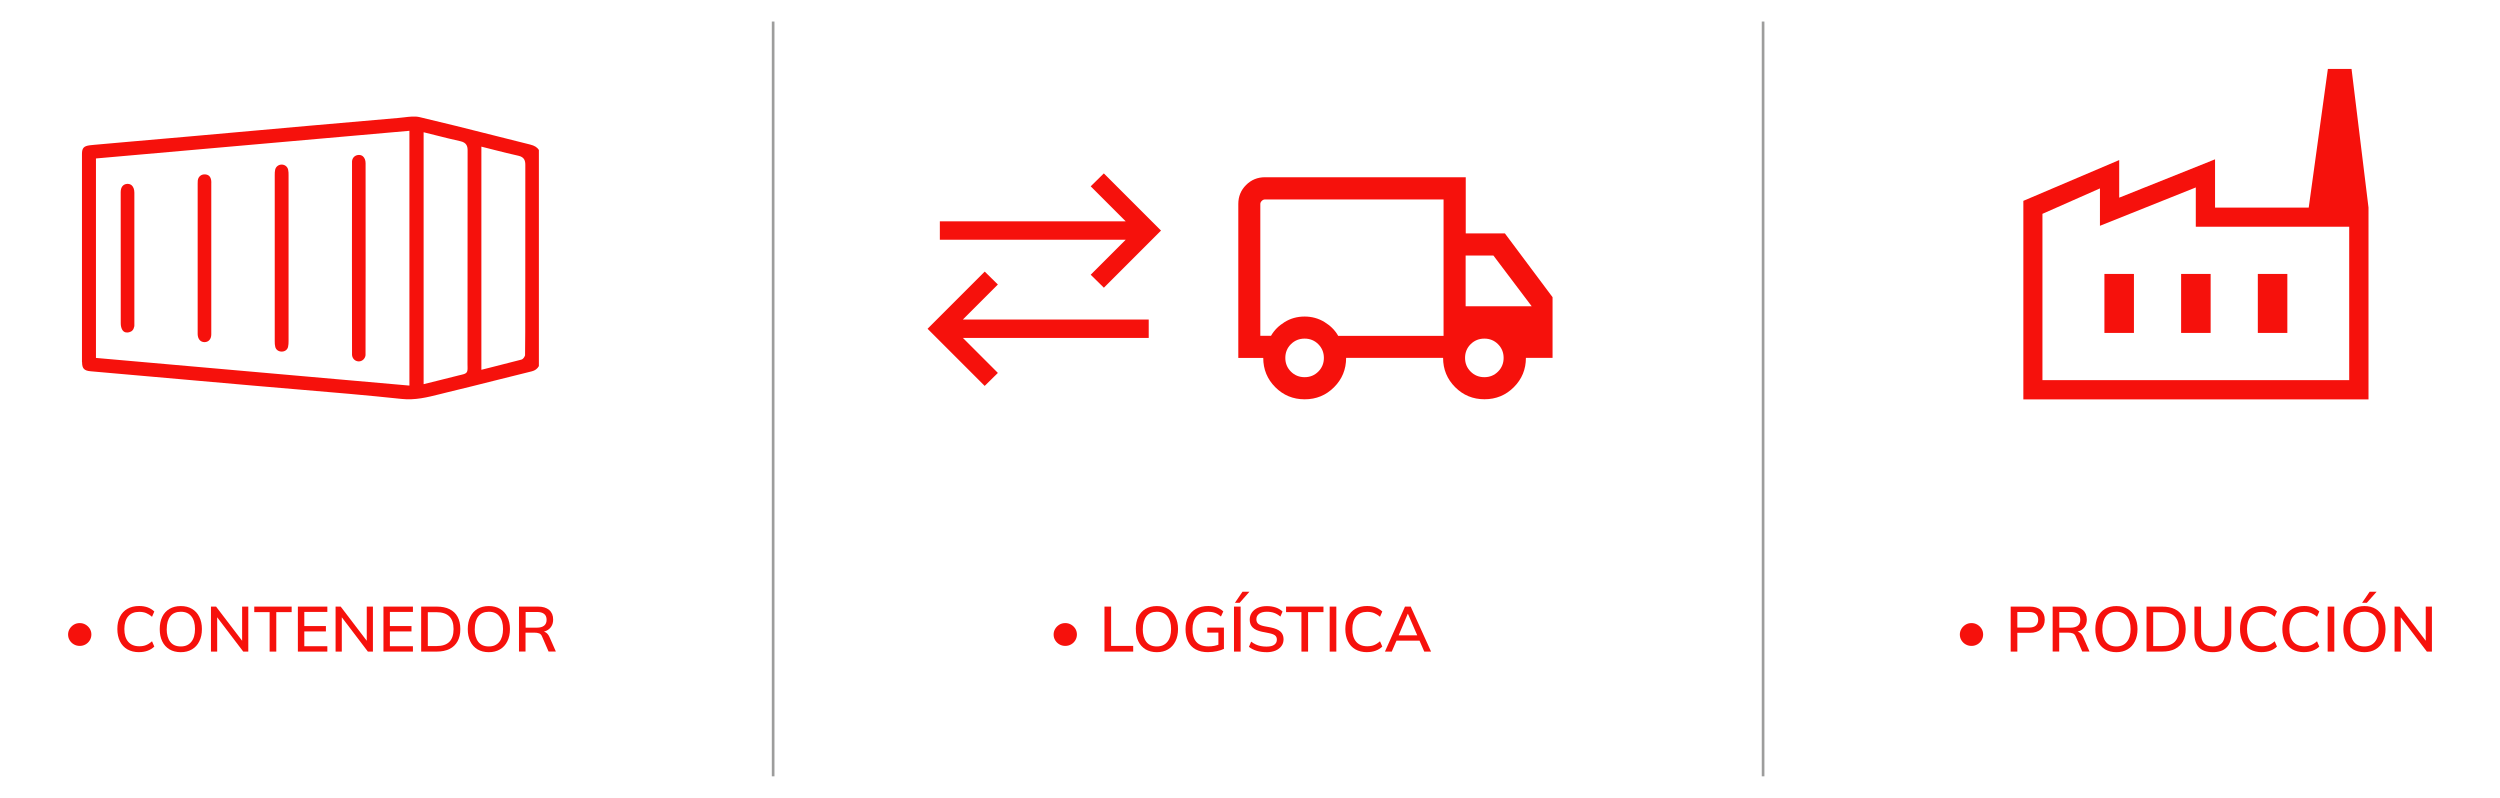 <svg xmlns="http://www.w3.org/2000/svg" id="Capa_1" data-name="Capa 1" viewBox="0 0 470 150"><g><path d="M14.99,121.43c-.39,0-.76-.09-1.09-.28-.34-.19-.6-.45-.8-.77s-.3-.69-.3-1.09c0-.37,.09-.72,.28-1.04s.45-.59,.78-.8,.71-.31,1.13-.31c.39,0,.75,.09,1.08,.28,.33,.19,.59,.44,.8,.76,.2,.32,.31,.69,.31,1.1,0,.39-.1,.75-.29,1.08-.2,.33-.46,.59-.79,.78-.33,.19-.7,.29-1.1,.29Z" style="fill: #f6110c;"></path><path d="M26.16,122.61c-.86,0-1.6-.18-2.21-.53-.61-.35-1.07-.85-1.4-1.51-.32-.65-.49-1.42-.49-2.31s.16-1.66,.49-2.3c.32-.65,.79-1.15,1.4-1.5,.61-.35,1.34-.53,2.21-.53,.6,0,1.14,.09,1.61,.26,.47,.18,.88,.43,1.24,.77l-.43,1c-.38-.33-.76-.56-1.12-.71-.36-.14-.79-.22-1.27-.22-.91,0-1.61,.28-2.09,.84-.48,.56-.72,1.36-.72,2.39s.24,1.83,.72,2.39c.48,.56,1.18,.85,2.09,.85,.48,0,.9-.07,1.27-.22,.36-.14,.74-.38,1.12-.72l.43,1c-.35,.34-.76,.59-1.24,.77-.47,.18-1.01,.27-1.61,.27Z" style="fill: #f6110c;"></path><path d="M30.03,118.27c0-.89,.16-1.66,.47-2.3,.31-.65,.77-1.15,1.36-1.5,.6-.35,1.31-.53,2.13-.53s1.52,.18,2.11,.53c.59,.35,1.05,.85,1.37,1.5,.32,.65,.49,1.41,.49,2.29s-.16,1.66-.49,2.31c-.32,.65-.78,1.16-1.38,1.51-.6,.36-1.3,.53-2.11,.53s-1.53-.18-2.12-.53c-.59-.36-1.05-.86-1.36-1.51-.32-.65-.47-1.42-.47-2.3Zm1.31,0c0,1.02,.22,1.82,.67,2.4s1.11,.86,1.98,.86,1.5-.29,1.97-.86,.7-1.37,.7-2.41-.23-1.83-.69-2.4c-.46-.57-1.12-.85-1.97-.85s-1.53,.28-1.98,.85c-.45,.57-.67,1.37-.67,2.4Z" style="fill: #f6110c;"></path><path d="M39.66,122.5v-8.46h.96l5.2,6.82h-.3v-6.82h1.16v8.46h-.95l-5.18-6.82h.28v6.82h-1.16Z" style="fill: #f6110c;"></path><path d="M50.69,122.5v-7.42h-2.89v-1.04h7.03v1.04h-2.89v7.42h-1.25Z" style="fill: #f6110c;"></path><path d="M56,122.5v-8.46h5.54v1h-4.33v2.66h4.06v1.01h-4.06v2.78h4.33v1.01h-5.54Z" style="fill: #f6110c;"></path><path d="M63.09,122.5v-8.46h.96l5.2,6.82h-.3v-6.82h1.16v8.46h-.95l-5.18-6.82h.28v6.82h-1.16Z" style="fill: #f6110c;"></path><path d="M72.09,122.5v-8.46h5.54v1h-4.33v2.66h4.06v1.01h-4.06v2.78h4.33v1.01h-5.54Z" style="fill: #f6110c;"></path><path d="M79.18,122.5v-8.46h2.93c.95,0,1.76,.16,2.42,.49,.66,.33,1.16,.81,1.5,1.43,.34,.63,.51,1.39,.51,2.3s-.17,1.66-.51,2.29c-.34,.63-.84,1.11-1.5,1.45-.66,.33-1.47,.5-2.42,.5h-2.93Zm1.25-1.04h1.61c1.09,0,1.9-.26,2.43-.79s.8-1.33,.8-2.4-.27-1.87-.8-2.39-1.34-.79-2.43-.79h-1.61v6.37Z" style="fill: #f6110c;"></path><path d="M87.94,118.27c0-.89,.16-1.66,.47-2.3,.31-.65,.77-1.15,1.36-1.5,.6-.35,1.31-.53,2.13-.53s1.52,.18,2.11,.53c.59,.35,1.05,.85,1.37,1.5s.49,1.41,.49,2.29-.16,1.66-.49,2.31c-.32,.65-.78,1.16-1.38,1.51-.6,.36-1.3,.53-2.11,.53s-1.53-.18-2.12-.53c-.59-.36-1.05-.86-1.36-1.51-.32-.65-.47-1.42-.47-2.3Zm1.31,0c0,1.02,.22,1.82,.67,2.4s1.11,.86,1.98,.86,1.5-.29,1.97-.86c.46-.57,.7-1.37,.7-2.41s-.23-1.83-.69-2.4c-.46-.57-1.12-.85-1.97-.85s-1.53,.28-1.98,.85c-.45,.57-.67,1.37-.67,2.4Z" style="fill: #f6110c;"></path><path d="M97.57,122.5v-8.46h3.58c.9,0,1.6,.21,2.1,.64,.5,.43,.74,1.03,.74,1.79,0,.5-.11,.94-.34,1.3-.22,.36-.54,.63-.95,.82-.41,.19-.89,.28-1.44,.28l.19-.19h.32c.33,0,.62,.08,.88,.25,.26,.17,.47,.44,.64,.8l1.21,2.76h-1.37l-1.2-2.77c-.12-.33-.31-.54-.56-.64-.25-.1-.56-.14-.93-.14h-1.64v3.55h-1.25Zm1.25-4.5h2.12c.6,0,1.05-.13,1.36-.38,.31-.26,.46-.62,.46-1.1s-.15-.86-.46-1.1c-.31-.25-.76-.37-1.36-.37h-2.12v2.96Z" style="fill: #f6110c;"></path></g><g><path d="M200.27,121.43c-.39,0-.76-.09-1.09-.28-.34-.19-.6-.45-.8-.77s-.3-.69-.3-1.09c0-.37,.09-.72,.28-1.04,.19-.33,.45-.59,.78-.8s.71-.31,1.13-.31c.39,0,.75,.09,1.08,.28,.33,.19,.59,.44,.8,.76,.2,.32,.31,.69,.31,1.1,0,.39-.1,.75-.29,1.08-.2,.33-.46,.59-.79,.78-.33,.19-.7,.29-1.1,.29Z" style="fill: #f6110c;"></path><path d="M207.64,122.5v-8.46h1.25v7.39h4.15v1.07h-5.4Z" style="fill: #f6110c;"></path><path d="M213.53,118.27c0-.89,.16-1.66,.47-2.3s.77-1.15,1.36-1.5c.6-.35,1.31-.53,2.13-.53s1.52,.18,2.11,.53c.59,.35,1.05,.85,1.38,1.5,.32,.65,.49,1.41,.49,2.29s-.16,1.66-.49,2.31c-.32,.65-.79,1.16-1.38,1.51-.6,.36-1.3,.53-2.11,.53s-1.53-.18-2.12-.53c-.59-.36-1.05-.86-1.36-1.51-.32-.65-.47-1.42-.47-2.3Zm1.31,0c0,1.02,.22,1.82,.67,2.4,.45,.58,1.11,.86,1.98,.86s1.5-.29,1.97-.86,.7-1.37,.7-2.41-.23-1.83-.69-2.4c-.46-.57-1.12-.85-1.97-.85s-1.53,.28-1.98,.85c-.45,.57-.67,1.37-.67,2.4Z" style="fill: #f6110c;"></path><path d="M227.15,122.61c-.94,0-1.72-.17-2.36-.52s-1.11-.85-1.43-1.49c-.32-.65-.48-1.42-.48-2.32s.17-1.67,.51-2.32,.83-1.15,1.46-1.5c.64-.35,1.4-.53,2.3-.53,.62,0,1.15,.09,1.61,.26,.46,.17,.86,.42,1.22,.75l-.44,.97c-.26-.22-.5-.39-.74-.52s-.49-.22-.74-.28c-.26-.06-.56-.09-.9-.09-.97,0-1.71,.28-2.21,.85s-.76,1.37-.76,2.41,.24,1.86,.73,2.41c.48,.55,1.25,.83,2.29,.83,.36,0,.72-.03,1.07-.1,.35-.07,.69-.17,1.02-.31l-.24,.59v-2.77h-2.09v-.94h3.13v4c-.37,.18-.82,.33-1.35,.44-.53,.11-1.06,.17-1.59,.17Z" style="fill: #f6110c;"></path><path d="M231.99,122.5v-8.46h1.25v8.46h-1.25Zm.18-9.18l1.42-2.08h1.31l-1.84,2.08h-.89Z" style="fill: #f6110c;"></path><path d="M238.09,122.61c-.68,0-1.3-.09-1.85-.26s-1.03-.42-1.44-.74l.42-.98c.27,.21,.55,.38,.85,.52,.29,.14,.6,.24,.94,.31,.33,.07,.69,.1,1.09,.1,.67,0,1.17-.12,1.48-.36,.32-.24,.47-.56,.47-.95,0-.34-.11-.6-.33-.78-.22-.18-.61-.33-1.16-.44l-1.31-.26c-.78-.16-1.35-.42-1.73-.79-.38-.36-.57-.86-.57-1.49,0-.51,.14-.96,.41-1.34,.27-.38,.65-.68,1.13-.89,.48-.21,1.05-.31,1.7-.31,.6,0,1.15,.09,1.66,.26,.5,.17,.93,.43,1.27,.76l-.41,.95c-.36-.31-.74-.54-1.15-.69-.41-.15-.87-.22-1.39-.22-.62,0-1.1,.13-1.45,.38-.35,.26-.52,.6-.52,1.04,0,.35,.11,.63,.33,.83,.22,.2,.59,.35,1.1,.46l1.31,.25c.81,.17,1.4,.43,1.79,.77,.38,.35,.58,.83,.58,1.43,0,.49-.13,.92-.39,1.28s-.63,.65-1.11,.86c-.48,.2-1.05,.31-1.7,.31Z" style="fill: #f6110c;"></path><path d="M244.67,122.5v-7.42h-2.89v-1.04h7.03v1.04h-2.89v7.42h-1.25Z" style="fill: #f6110c;"></path><path d="M249.98,122.5v-8.46h1.25v8.46h-1.25Z" style="fill: #f6110c;"></path><path d="M257.02,122.61c-.86,0-1.6-.18-2.21-.53-.61-.35-1.07-.85-1.4-1.51-.32-.65-.49-1.42-.49-2.31s.16-1.66,.49-2.3c.32-.65,.79-1.15,1.4-1.5,.61-.35,1.34-.53,2.21-.53,.6,0,1.14,.09,1.61,.26,.47,.18,.88,.43,1.24,.77l-.43,1c-.38-.33-.76-.56-1.12-.71-.36-.14-.79-.22-1.27-.22-.91,0-1.61,.28-2.09,.84-.48,.56-.72,1.36-.72,2.39s.24,1.83,.72,2.39c.48,.56,1.18,.85,2.09,.85,.48,0,.9-.07,1.27-.22,.36-.14,.74-.38,1.12-.72l.43,1c-.35,.34-.76,.59-1.24,.77-.47,.18-1.01,.27-1.61,.27Z" style="fill: #f6110c;"></path><path d="M260.37,122.5l3.77-8.46h1.07l3.83,8.46h-1.28l-1.04-2.4,.53,.34h-5.12l.56-.34-1.04,2.4h-1.26Zm4.28-7.09l-1.82,4.31-.29-.28h4.26l-.24,.28-1.86-4.31h-.05Z" style="fill: #f6110c;"></path></g><g><path d="M370.64,121.43c-.39,0-.76-.09-1.09-.28-.34-.19-.6-.45-.8-.77s-.3-.69-.3-1.09c0-.37,.09-.72,.28-1.04,.19-.33,.45-.59,.78-.8s.71-.31,1.13-.31c.39,0,.75,.09,1.08,.28,.33,.19,.59,.44,.8,.76,.2,.32,.31,.69,.31,1.1,0,.39-.1,.75-.29,1.08-.2,.33-.46,.59-.79,.78-.33,.19-.7,.29-1.1,.29Z" style="fill: #f6110c;"></path><path d="M378.01,122.5v-8.46h3.59c.9,0,1.6,.22,2.08,.65,.48,.44,.73,1.04,.73,1.81s-.24,1.37-.73,1.81c-.48,.44-1.18,.66-2.08,.66h-2.34v3.53h-1.25Zm1.25-4.52h2.21c.57,0,1-.13,1.28-.38s.43-.62,.43-1.09-.14-.82-.43-1.08-.72-.38-1.28-.38h-2.21v2.94Z" style="fill: #f6110c;"></path><path d="M385.9,122.5v-8.46h3.58c.9,0,1.6,.21,2.1,.64,.5,.43,.74,1.03,.74,1.79,0,.5-.11,.94-.34,1.3-.22,.36-.54,.63-.95,.82-.41,.19-.89,.28-1.44,.28l.19-.19h.32c.33,0,.62,.08,.88,.25,.26,.17,.47,.44,.64,.8l1.21,2.76h-1.37l-1.2-2.77c-.12-.33-.31-.54-.56-.64-.25-.1-.56-.14-.93-.14h-1.64v3.55h-1.25Zm1.25-4.5h2.12c.6,0,1.05-.13,1.36-.38,.31-.26,.46-.62,.46-1.1s-.15-.86-.46-1.1c-.31-.25-.76-.37-1.36-.37h-2.12v2.96Z" style="fill: #f6110c;"></path><path d="M393.92,118.27c0-.89,.16-1.66,.47-2.3,.31-.65,.77-1.15,1.36-1.5,.6-.35,1.31-.53,2.13-.53s1.52,.18,2.11,.53c.59,.35,1.05,.85,1.37,1.5s.49,1.41,.49,2.29-.16,1.66-.49,2.31c-.32,.65-.78,1.16-1.38,1.51-.6,.36-1.3,.53-2.11,.53s-1.53-.18-2.12-.53c-.59-.36-1.05-.86-1.36-1.51-.32-.65-.47-1.42-.47-2.3Zm1.31,0c0,1.02,.22,1.82,.67,2.4,.45,.58,1.11,.86,1.98,.86s1.5-.29,1.97-.86,.7-1.37,.7-2.41-.23-1.83-.69-2.4c-.46-.57-1.12-.85-1.97-.85s-1.53,.28-1.98,.85c-.45,.57-.67,1.37-.67,2.4Z" style="fill: #f6110c;"></path><path d="M403.55,122.5v-8.46h2.93c.95,0,1.76,.16,2.42,.49s1.16,.81,1.5,1.43,.51,1.39,.51,2.3-.17,1.66-.51,2.29c-.34,.63-.84,1.11-1.5,1.45s-1.47,.5-2.42,.5h-2.93Zm1.25-1.04h1.61c1.09,0,1.9-.26,2.43-.79s.8-1.33,.8-2.4-.27-1.87-.8-2.39-1.34-.79-2.43-.79h-1.61v6.37Z" style="fill: #f6110c;"></path><path d="M416.03,122.61c-1.18,0-2.05-.3-2.62-.89-.57-.59-.86-1.47-.86-2.63v-5.05h1.25v5.03c0,.82,.18,1.43,.53,1.84s.92,.62,1.7,.62c.74,0,1.29-.21,1.67-.62s.56-1.03,.56-1.84v-5.03h1.22v5.05c0,1.16-.29,2.04-.88,2.63-.58,.59-1.44,.89-2.58,.89Z" style="fill: #f6110c;"></path><path d="M425.22,122.61c-.86,0-1.6-.18-2.21-.53s-1.07-.85-1.4-1.51-.49-1.42-.49-2.31,.16-1.66,.49-2.3,.79-1.15,1.4-1.5c.61-.35,1.34-.53,2.21-.53,.6,0,1.14,.09,1.61,.26,.47,.18,.88,.43,1.24,.77l-.43,1c-.38-.33-.76-.56-1.12-.71-.36-.14-.79-.22-1.27-.22-.91,0-1.61,.28-2.09,.84-.48,.56-.72,1.36-.72,2.39s.24,1.83,.72,2.39c.48,.56,1.18,.85,2.09,.85,.48,0,.9-.07,1.27-.22,.36-.14,.74-.38,1.12-.72l.43,1c-.35,.34-.76,.59-1.24,.77-.47,.18-1.01,.27-1.61,.27Z" style="fill: #f6110c;"></path><path d="M433.18,122.61c-.86,0-1.6-.18-2.21-.53-.61-.35-1.07-.85-1.4-1.51-.32-.65-.49-1.42-.49-2.31s.16-1.66,.49-2.3c.32-.65,.79-1.15,1.4-1.5,.61-.35,1.34-.53,2.21-.53,.6,0,1.14,.09,1.61,.26,.47,.18,.88,.43,1.24,.77l-.43,1c-.38-.33-.76-.56-1.12-.71-.36-.14-.79-.22-1.27-.22-.91,0-1.61,.28-2.09,.84-.48,.56-.72,1.36-.72,2.39s.24,1.83,.72,2.39c.48,.56,1.18,.85,2.09,.85,.48,0,.9-.07,1.27-.22,.36-.14,.74-.38,1.12-.72l.43,1c-.35,.34-.76,.59-1.24,.77-.47,.18-1.01,.27-1.61,.27Z" style="fill: #f6110c;"></path><path d="M437.6,122.5v-8.46h1.25v8.46h-1.25Z" style="fill: #f6110c;"></path><path d="M440.55,118.27c0-.89,.16-1.66,.47-2.3,.31-.65,.77-1.15,1.36-1.5,.6-.35,1.31-.53,2.13-.53s1.52,.18,2.11,.53c.59,.35,1.05,.85,1.37,1.5,.32,.65,.49,1.41,.49,2.29s-.16,1.66-.49,2.31c-.32,.65-.78,1.16-1.38,1.51-.6,.36-1.3,.53-2.11,.53s-1.53-.18-2.12-.53c-.59-.36-1.05-.86-1.36-1.51-.32-.65-.47-1.42-.47-2.3Zm1.31,0c0,1.02,.22,1.82,.67,2.4,.45,.58,1.11,.86,1.98,.86s1.5-.29,1.97-.86,.7-1.37,.7-2.41-.23-1.83-.69-2.4c-.46-.57-1.12-.85-1.97-.85s-1.53,.28-1.98,.85c-.45,.57-.67,1.37-.67,2.4Zm2.21-4.94l1.42-2.08h1.31l-1.84,2.08h-.89Z" style="fill: #f6110c;"></path><path d="M450.18,122.5v-8.46h.96l5.2,6.82h-.3v-6.82h1.16v8.46h-.95l-5.18-6.82h.28v6.82h-1.16Z" style="fill: #f6110c;"></path></g><line x1="145.35" y1="4.05" x2="145.35" y2="145.95" style="fill: none; stroke: #9d9d9c; stroke-miterlimit: 10; stroke-width: .5px;"></line><line x1="331.46" y1="4.05" x2="331.46" y2="145.95" style="fill: none; stroke: #9d9d9c; stroke-miterlimit: 10; stroke-width: .5px;"></line><path d="M15.43,68.09c0,1.19,.39,1.6,1.61,1.71l11.23,.99c6.42,.57,12.85,1.14,19.27,1.7,2.77,.24,5.54,.48,8.3,.71,6.45,.54,13.12,1.1,19.67,1.8,2.53,.27,4.8-.3,7.2-.9,.39-.1,.77-.19,1.16-.29,3.21-.77,6.41-1.57,9.61-2.38,2.17-.54,4.33-1.09,6.5-1.62,.61-.15,1.02-.46,1.33-.98V28.19c-.32-.5-.82-.81-1.62-1.01-2.39-.59-4.77-1.19-7.16-1.8-4.46-1.13-9.08-2.29-13.64-3.36-.89-.21-1.92-.08-2.92,.04-.35,.04-.69,.08-1.03,.11-5.64,.48-11.27,.98-16.91,1.48l-22.05,1.97c-3.88,.34-7.76,.68-11.65,1.02l-6.55,.58c-.29,.02-.59,.05-.88,.09-1.16,.15-1.49,.52-1.49,1.65,0,13.05,0,26.09,0,39.14ZM90.5,27.57l.64,.16c.63,.16,1.24,.31,1.85,.47,1.54,.39,2.99,.76,4.47,1.08,1.14,.25,1.3,.97,1.3,1.72-.02,9.6,.02,35.58-.05,35.8-.05,.16-.26,.69-.7,.81-1.85,.49-3.71,.95-5.6,1.43l-1.91,.48V27.57Zm-10.87-2.71l2.44,.61c1.5,.38,2.99,.75,4.49,1.08,1.19,.26,1.36,1,1.35,1.76-.02,8.64-.02,40.14-.02,40.14,0,.23,0,.41,.01,.57,.03,.99-.14,1.2-1.1,1.42-.16,.04-.35,.08-.58,.14-1.36,.36-2.73,.69-4.11,1.03l-2.47,.61V24.86Zm-61.59,4.93l58.93-5.2v47.9s-58.93-5.2-58.93-5.2V29.79Zm50.69,.89c0-.55-.18-1-.49-1.28-.21-.18-.46-.27-.75-.27-.06,0-.13,0-.19,.01-.63,.09-1.06,.54-1.12,1.18-.02,.22-.02,36.19,0,36.41,.06,.68,.56,1.18,1.21,1.21,.66,.04,1.25-.48,1.33-1.16,.02-.19,.02-31.7,.01-36.1Zm-14.48,33.42c0-10.38,0-20.76,0-31.14,0-.35,0-.72-.08-1.06-.13-.57-.62-.96-1.22-.96h0c-.59,0-1.09,.39-1.22,.96-.07,.31-.08,.65-.08,.97,0,4.19,0,27.19,0,31.31,0,.33,.01,.71,.1,1.04,.14,.54,.6,.87,1.2,.88,.6,0,1.06-.33,1.2-.87,.09-.35,.1-.75,.1-1.13Zm-14.52-29.77c0-.95-.37-1.47-1.1-1.54-.76-.08-1.36,.39-1.45,1.15-.02,.19-.02,.38-.02,.57v.22s0,28.09,0,28.09c.02,.91,.52,1.5,1.28,1.5,0,0,.02,0,.03,0,.76-.01,1.25-.59,1.25-1.46,.01-2.55,0-25.17,0-28.53Zm-14.49,27.08c.03-.12,.02-.28,.02-.44v-.13c0-8.2,0-16.41,0-24.61,0-.59-.17-1.08-.48-1.37-.21-.19-.47-.29-.77-.29-.04,0-.08,0-.12,0-.76,.06-1.2,.62-1.2,1.55,0,2.99,0,21.5,.01,24.69,0,.45,.11,.89,.28,1.18,.33,.57,.87,.57,1.27,.48,.55-.13,.87-.48,.98-1.06Z" style="fill: #f6110c;"></path><g><path d="M185.13,72.56l-10.75-10.75,10.75-10.75,2.47,2.43-6.58,6.58h34.94v3.46h-34.94l6.58,6.58-2.47,2.43Zm22.39-18.48l-2.47-2.43,6.58-6.58h-34.94v-3.46h34.94l-6.58-6.58,2.47-2.43,10.75,10.75-10.75,10.75Z" style="fill: #f6110c;"></path><path d="M245.27,75.07c-2.16,0-4-.76-5.51-2.27s-2.27-3.35-2.27-5.51h-4.69v-28.95c0-1.4,.49-2.59,1.46-3.56,.97-.97,2.16-1.46,3.56-1.46h37.74v10.56h7.36l8.96,11.99v11.41h-5.01c0,2.16-.76,4-2.27,5.51-1.51,1.51-3.35,2.27-5.52,2.27s-4-.76-5.51-2.27c-1.51-1.51-2.27-3.35-2.27-5.51h-18.23c0,2.17-.76,4.01-2.27,5.52-1.51,1.51-3.35,2.27-5.52,2.27Zm0-4.16c1.02,0,1.87-.35,2.57-1.05,.7-.7,1.05-1.56,1.05-2.57s-.35-1.87-1.05-2.58c-.7-.7-1.56-1.05-2.57-1.05-1.02,0-1.87,.35-2.58,1.05-.7,.7-1.05,1.56-1.05,2.58s.35,1.87,1.05,2.57c.7,.7,1.56,1.05,2.58,1.05Zm-8.32-7.78h2c.59-1.03,1.44-1.89,2.56-2.58,1.11-.69,2.37-1.04,3.76-1.04,1.35,0,2.6,.34,3.73,1.03,1.13,.69,1.99,1.55,2.58,2.6h19.81v-25.64h-33.59c-.21,0-.41,.09-.59,.27-.18,.18-.27,.37-.27,.59v24.79Zm42.11,7.78c1.02,0,1.87-.35,2.57-1.05,.7-.7,1.05-1.56,1.05-2.57,0-1.02-.35-1.87-1.05-2.58-.7-.7-1.56-1.05-2.57-1.05-1.02,0-1.87,.35-2.58,1.05-.7,.7-1.05,1.56-1.05,2.58s.35,1.87,1.05,2.57c.7,.7,1.56,1.05,2.58,1.05Zm-3.52-13.33h12.42l-7.2-9.54h-5.22v9.54Z" style="fill: #f6110c;"></path></g><g><rect x="424.47" y="51.5" width="5.55" height="11.09" style="fill: #f6110c;"></rect><path d="M442.08,12.96h-4.44l-3.6,26.07h-17.61v-9.08l-18.02,7.21v-7.07l-18.02,7.67v37.32h64.89V39.03l-3.19-26.07Zm-.42,58.51h-57.68v-31.27l10.81-4.78v7.03l18.02-7.21v7.39h28.84v28.84Z" style="fill: #f6110c;"></path><rect x="395.63" y="51.5" width="5.55" height="11.09" style="fill: #f6110c;"></rect><rect x="410.05" y="51.5" width="5.55" height="11.09" style="fill: #f6110c;"></rect></g></svg>